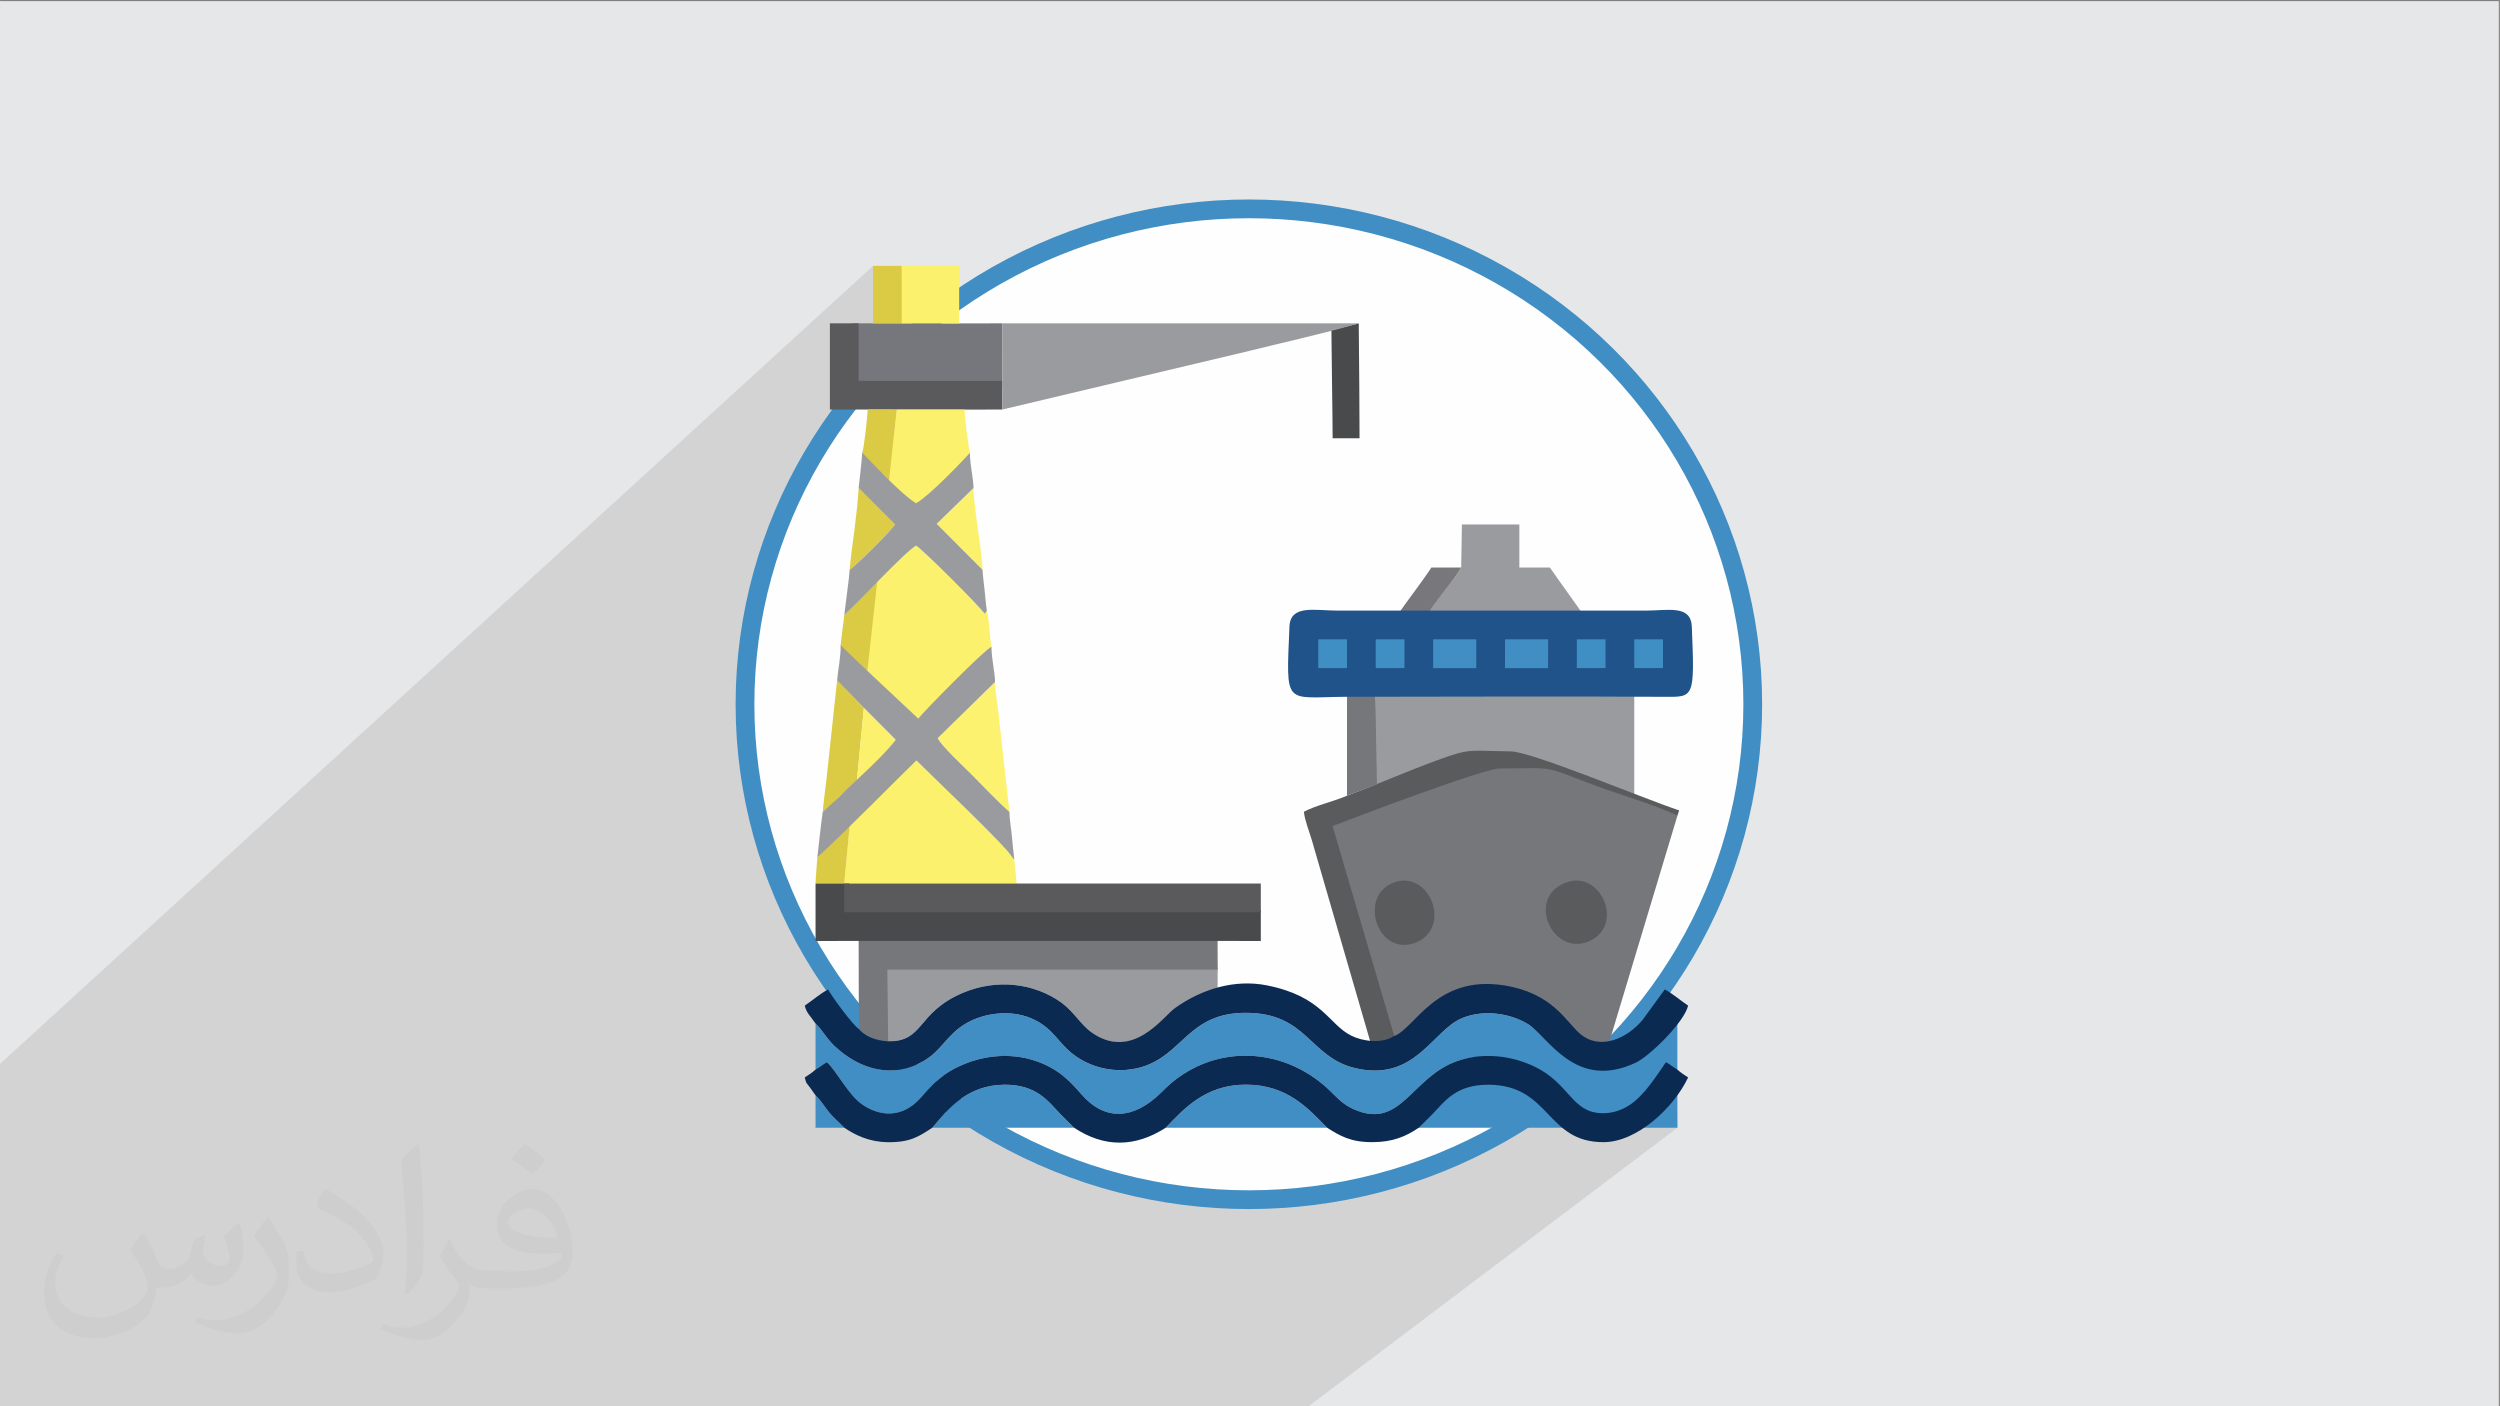<?xml version="1.0" encoding="UTF-8"?>
<!DOCTYPE svg PUBLIC "-//W3C//DTD SVG 1.1//EN" "http://www.w3.org/Graphics/SVG/1.1/DTD/svg11.dtd">
<!-- Creator: CorelDRAW -->
<svg xmlns="http://www.w3.org/2000/svg" xml:space="preserve" width="3.703in" height="2.083in" version="1.1" style="shape-rendering:geometricPrecision; text-rendering:geometricPrecision; image-rendering:optimizeQuality; fill-rule:evenodd; clip-rule:evenodd"
viewBox="0 0 3703.33 2083.33"
 xmlns:xlink="http://www.w3.org/1999/xlink"
 xmlns:xodm="http://www.corel.com/coreldraw/odm/2003">
 <rect x="0" y="0" width="3703.33" height="2083.33" fill="#808080" stroke="none"/>
 <defs>
  <style type="text/css">
   <![CDATA[
    .str0 {stroke:#408EC3;stroke-width:27.78;stroke-miterlimit:2.613}
    .fil2 {fill:#FEFEFE}
    .fil15 {fill:#0B2A52}
    .fil16 {fill:#1F5389}
    .fil4 {fill:#408EC3}
    .fil17 {fill:#408FC4}
    .fil11 {fill:#494A4C}
    .fil9 {fill:#5A5A5D}
    .fil7 {fill:#5A5B5D}
    .fil3 {fill:#76777B}
    .fil8 {fill:#76777C}
    .fil14 {fill:#77777C}
    .fil5 {fill:#999B9E}
    .fil12 {fill:#DACA44}
    .fil13 {fill:#DCCC46}
    .fil0 {fill:#E6E7E8}
    .fil6 {fill:#FCF16D}
    .fil10 {fill:#FCF270}
    .fil18 {fill:#373435;fill-opacity:0.031}
    .fil1 {fill:#282829;fill-opacity:0.102}
   ]]>
  </style>
 </defs>
 <g id="Layer_x0020_1">
  <polygon class="fil0" points="-1.67,1.67 3701.67,1.67 3701.67,2085 -1.67,2085 "/>
  <path class="fil1" d="M-1.67 2085c0,-169.17 0,-338.33 0,-507.49l1294.83 -1183.59 70.36 26.93c1822.11,344.07 808.29,589.51 1121.41,1249.8l-548.78 414.37c-645.94,0 -1291.88,0 -1937.82,0z"/>
  <g id="_3041041856736">
   <ellipse class="fil2 str0" cx="1849.99" cy="1043.33" rx="746.47" ry="733.93"/>
   <g>
    <path class="fil3" d="M2325.39 1310.66c52.46,-15.04 74.81,66.6 21.98,81.54 -52.2,14.76 -78.53,-65.33 -21.98,-81.54zm-255.34 0c52.46,-15.04 74.81,66.6 21.98,81.54 -52.2,14.76 -78.53,-65.33 -21.98,-81.54zm-7.72 228.51c31.2,-10.81 63.63,-86.73 164.54,-71.06 71.71,11.14 90.15,49.46 110.8,67.65 7.9,6.96 31.77,19.9 45.18,11.44l102.04 -338.92c-35.39,-16.71 -83.94,-31.46 -122.34,-45.75 -79.33,-29.51 -59.94,-27.59 -146.72,-27.05 -23.84,0.15 -209.31,72.41 -245.26,86.27l91.78 317.43z"/>
    <path class="fil4" d="M1208.05 1516.27l0 68.26c6.26,-3.46 10.62,-7.63 16.87,-10.96 15.23,14.19 31.74,48.43 52.24,62.56 28.29,19.51 60.17,18.78 85.09,-8.1 20.94,-22.59 31.83,-37.76 67.53,-52.19 31.22,-12.63 68,-15.67 101.5,-5.02 33.99,10.8 51.92,28.52 70.05,49.63 35.17,40.93 77.68,38.52 118.67,-1.76 11.88,-11.67 18.14,-17.86 33.45,-27.72 68.2,-43.95 156.66,-33.24 216.81,24.97 10.43,10.09 18.09,19.52 34.31,26.95 71.09,32.56 85.93,-47.99 155.01,-71.37 32.8,-11.1 66.28,-4.07 97.79,8.19 67.02,26.09 66.39,70.32 107.8,76.09 64.61,9 91.14,-22.41 119.61,-71.26l0 -68.2c-15.09,14.41 -26.28,35.26 -61.25,51.65 -89.64,42.04 -130.05,-32.4 -160.28,-50.88 -26.39,-16.13 -65.78,-21.93 -97.58,-8.68 -43.73,18.22 -69.51,95.4 -158.85,73.8 -67.01,-16.2 -70.41,-81.25 -160.45,-81.76 -87.43,-0.48 -93.88,64.17 -158.22,81.18 -34.93,9.24 -69.99,0.44 -94.79,-17.04 -26.59,-18.74 -32.26,-41.94 -66.2,-56.16 -31.2,-13.07 -70.04,-7.52 -95.96,7.63 -29.39,17.19 -35.56,40.03 -63.55,56.13 -45.5,26.17 -94.2,12.47 -131.53,-22.72 -12.14,-11.45 -16.81,-22.48 -28.06,-33.21z"/>
    <path class="fil5" d="M2039.77 1162.16c23.69,-4.72 64.55,-22.38 88.78,-31.27 50.83,-18.65 47.42,-14.09 108.97,-13.57 36.38,0.31 139.63,50.41 183.41,61.32l0 -150.24 -383.37 -0.28c0,21.94 -3.74,122.47 2.21,134.04z"/>
    <path class="fil6" d="M1259.01 1216.09l-8.42 92.81 255.36 0.02 -4.41 -45.25c-2.26,5.56 1.75,2 -3.09,4.85 -11.52,-18.29 -117.18,-118 -140.97,-142.03 -10.93,7.4 -94.17,80.78 -98.47,89.6z"/>
    <path class="fil5" d="M1315.61 1542.72c54.17,0.28 41.31,-42.19 110.36,-71.71 50.67,-21.67 106.63,-14.22 145.88,14.05 19.21,13.83 28.96,33.11 45.7,44.73 60.88,42.25 107.46,-19.99 125.52,-32.78 16.27,-11.52 36.62,-23.26 60.52,-27.78l0.25 -36.06 -498.15 -5.34 9.92 114.9z"/>
    <path class="fil6" d="M1298.92 858.24l-18.61 144.08c2.24,5.93 73.99,69.52 79.77,72.44 6.2,-8.78 99.37,-113.44 108.63,-116.62 -2.67,-12.17 -3.78,-45 -6.81,-53.54l-3.22 4.74c-7.03,-10.56 -91.96,-95.46 -101.69,-101.06 -9.15,5.49 -54,41.55 -58.07,49.96z"/>
    <path class="fil3" d="M1272.21 1524.34c8.78,10.82 24.66,17.12 43.4,18.38l-1.19 -106.28 489.42 0 -0.22 -46.52 -531.74 0.01 0.33 134.41z"/>
    <path class="fil7" d="M1995.36 1178.72c-19.22,8.59 -45.59,14.13 -63.84,23.79 0.98,11.8 8.04,29.66 11.59,41.6l88.27 304.27c13.72,-0.23 24.88,-2.39 35.31,-9.21l-92.71 -315.43c35.95,-13.86 223.49,-85.13 247.33,-85.27 86.78,-0.54 61.07,-4.73 140.4,24.78 38.4,14.28 87.65,28.66 123.04,45.37l2.72 -8.05c-54.96,-18.35 -218.73,-87.24 -249.96,-87.5 -61.55,-0.52 -57.78,-5.43 -108.61,13.22 -43.63,16.01 -88.82,35.75 -133.55,52.43z"/>
    <polygon class="fil8" points="1484.6,574.35 1484.57,479.03 1420.83,479.09 1335.58,479.07 1293.16,479.05 1262.37,479.03 1266.21,570.86 "/>
    <path class="fil5" d="M2164.52 840.76c-11.91,21.02 -44.95,56.44 -56.67,77.39l238.75 -5.7c-14.58,-21.35 -32.01,-44.73 -50.68,-71.69l-45.22 0 0 -63.83 -85.11 0 -1.07 63.83z"/>
    <polygon class="fil9" points="1285.18,606.68 1328.39,606.76 1428.81,606.81 1484.63,606.7 1484.6,564.23 1271.79,564.23 1271.79,479.03 1231.98,479.03 1229.32,479.03 1229.32,606.7 "/>
    <path class="fil6" d="M1314.81 720.33c4.37,8.51 33.48,25.33 42.36,30.65 20.58,-11.82 63.81,-45.07 79.62,-80.11 -2.8,-12.73 -7.67,-50.46 -7.98,-64.06l-100.42 -0.06 -13.57 113.57z"/>
    <path class="fil4" d="M1726.87 1670.63l238.96 0c-26.88,-27.31 -58.08,-63.43 -119.47,-63.77 -61.02,-0.34 -93.33,36.68 -119.49,63.77z"/>
    <path class="fil10" d="M1495.31 1202.9l-10.71 -96.08c-1.37,-15.87 -3.91,-31.5 -5.32,-47.88 -1.3,-15 -5.25,-33.75 -5.25,-48.76l-84.98 83.31c4.32,10.53 40.76,44.37 51.24,54.98 14.45,14.64 40.33,44.22 55.02,54.43z"/>
    <path class="fil4" d="M2093.63 1670.63l225.23 0c-21.81,-26.16 -58.07,-68.43 -113.38,-68.93 -48.81,-0.44 -71.66,29.79 -89.8,48.65 -7.26,7.55 -15.03,13.03 -22.05,20.28z"/>
    <path class="fil4" d="M1381.07 1670.63l209.96 0c-7.05,-7.3 -12.75,-12.3 -19.99,-19.84 -18.15,-18.89 -35.21,-44.35 -83.7,-43.84 -55.59,0.58 -84.28,37.36 -106.27,63.69z"/>
    <polygon class="fil6" points="1335.58,479.07 1420.83,479.09 1420.83,393.91 1335.58,393.91 "/>
    <path class="fil11" d="M1972.27 489.09c0,22.64 1.81,130.54 1.81,160.17l39.86 0c0.02,-24.88 -0.6,-124.49 -1.17,-170.23l-40.5 10.06z"/>
    <path class="fil12" d="M1218.69 1203.08c10.48,-6.31 17.58,-15.71 26.49,-24.63 8.33,-8.33 19.35,-9.02 23.77,-18.43l10.72 -111.53 -39.7 -40.54 -15.48 144.48c-1.94,17.44 -4.61,35.1 -5.8,50.64z"/>
    <path class="fil3" d="M1995.36 1178.72l44.41 -16.56c-0.72,-32.49 -2.21,-112.1 -2.21,-134.04l-42.2 -0.46 0 151.07z"/>
    <path class="fil7" d="M2068.28 1306.24c-56.55,16.21 -31.1,107.8 24.63,91.71 59.02,-18.47 27.83,-106.75 -24.63,-91.71z"/>
    <path class="fil7" d="M2323.18 1306.24c-62.3,19.3 -27.56,105.15 24.64,90.39 60.35,-18.48 27.83,-105.43 -24.64,-90.39z"/>
    <path class="fil13" d="M1258.58 843.98c9.08,-5.46 62.04,-58.11 67.18,-67.06l-53.88 -53.95c-1.03,19.39 -3.69,42.13 -6.1,61.15 -2.11,16.64 -5.86,42.36 -7.2,59.86z"/>
    <path class="fil6" d="M1455.41 844.06c-0.31,-15.62 -4.44,-42.82 -6.84,-60.3 -2.41,-17.59 -6.46,-45 -6.46,-60.85l-54.62 53.11 67.92 68.03z"/>
    <polygon class="fil12" points="1293.16,479.05 1335.58,479.07 1335.58,393.91 1293.16,393.91 "/>
    <path class="fil12" d="M1250.6 910.96c-0.21,5.24 -3.53,25.33 -5.32,44.71 4.62,24.21 22.46,43.24 38.01,51.61l16.69 -150.71 -49.38 54.39z"/>
    <path class="fil12" d="M1277.2 670.55c1.29,15.86 24.73,37.15 39.2,45.51l11.99 -109.3 -43.21 -0.08c0,9.38 -5.41,58.5 -7.98,63.87z"/>
    <path class="fil6" d="M1268.95 1160.03c10.33,-5.69 50.06,-53.77 57.9,-64.14l-47.18 -47.39 -10.72 111.53z"/>
    <path class="fil14" d="M2068.78 913.19l42.5 1.78c11.72,-20.94 41.33,-53.19 53.24,-74.2l-44.15 0c-15.32,23.41 -37.28,50.99 -51.58,72.42z"/>
    <path class="fil12" d="M1210.7 1270.03c-1.09,17.61 -2.21,25.26 -2.66,38.87l42.54 0 8.42 -90.53 -48.31 51.66z"/>
    <path class="fil4" d="M1250.69 1670.63c-6.97,-7.29 -16.25,-15.09 -22.5,-22.76 -7.23,-8.85 -11.58,-17.06 -20.14,-25.22l0 47.97 42.64 0z"/>
    <path class="fil4" d="M2425.3 1670.63l59.63 0 -0.17 -54.83c-21.4,20.44 -32.85,27.16 -59.47,54.83z"/>
    <path class="fil5" d="M1239.96 1007.96l39.7 40.54 47.18 47.39c-19.63,25.97 -56.68,57.58 -81.67,82.57 -8.91,8.91 -15.55,14 -26.49,24.63 -2.47,16.93 -5.91,48.46 -7.98,66.95 43.54,-39.71 121.74,-119.58 146.78,-143.54 23.79,24.02 129.45,123.74 140.97,142.03 0,0 4.05,5.06 4.05,5.06 -1.39,-10.61 -3.28,-32.61 -4.06,-39.64 -1.25,-11.26 -3.13,-21.5 -3.13,-31.04 -16.93,-14.76 -40.57,-39.8 -55.02,-54.43 -10.48,-10.61 -46.91,-44.45 -51.24,-54.98l84.98 -83.31c-0.41,-16.21 -5.32,-33.41 -5.32,-52.05 -9.26,3.19 -102.24,97.68 -108.44,106.45 -25.75,-24.36 -96.98,-90.23 -114.98,-108.92 0,19.72 -3.81,35.24 -5.32,52.29z"/>
    <path class="fil5" d="M1271.88 722.98l53.88 53.95c-5.14,8.95 -58.1,61.59 -67.18,67.06 -0.65,12.7 -5.91,48.46 -7.98,66.97 25.11,-22.89 87.74,-91.48 106.39,-102.68 9.72,5.59 94.66,90.5 101.69,101.06l3.22 -4.74c-1.58,-9.26 -2.58,-22.7 -3.36,-29.74 -1.23,-11.12 -2.61,-21.26 -3.13,-30.8l-67.92 -68.03 54.62 -53.11c-0.41,-16.2 -5.32,-33.41 -5.32,-52.04 -11.44,12.53 -59.22,62.88 -79.8,74.7 -22.58,-13.56 -71.04,-66 -79.8,-75.03 -1.15,17.2 -3.85,38.8 -5.32,52.43z"/>
    <path class="fil15" d="M1315.61 1542.72c-18.74,-1.26 -34.62,-7.56 -43.4,-18.38 -8.86,-5.49 -39.81,-47.67 -45.55,-58.52 -12.22,6.46 -22.9,16.11 -34.58,23.94 2.58,11.09 7.62,14.33 15.96,26.5 11.26,10.73 15.92,21.76 28.06,33.21 37.32,35.2 86.03,48.89 131.53,22.72 27.99,-16.1 34.16,-38.94 63.55,-56.13 25.92,-15.15 64.76,-20.7 95.96,-7.63 33.94,14.22 39.61,37.42 66.2,56.16 24.8,17.48 59.86,26.27 94.79,17.04 64.34,-17.01 70.79,-81.66 158.22,-81.18 90.04,0.5 93.44,65.56 160.45,81.76 89.34,21.6 115.12,-55.58 158.85,-73.8 31.8,-13.25 71.19,-7.45 97.58,8.68 30.23,18.48 70.19,99.26 159.83,57.23 20.57,-9.65 71.91,-59.89 77.66,-84.57 -11.68,-7.82 -22.35,-17.47 -34.57,-23.94l-32.53 44.61c-22.27,27.36 -63.42,47.13 -93.74,20.43 -20.64,-18.18 -40.6,-60.01 -112.31,-71.15 -100.91,-15.67 -131.71,64.57 -162.91,75.39 -17.21,11.26 -45.59,7.93 -63.17,-0.93 -33.83,-17.07 -42.39,-58.13 -125.05,-74.44 -48.05,-9.48 -96.48,5.75 -135.63,33.48 -18.07,12.79 -62.37,78.82 -123.25,36.57 -16.74,-11.62 -26.49,-30.9 -45.7,-44.73 -39.25,-28.27 -95.21,-35.71 -145.87,-14.05 -69.05,29.53 -56.19,72 -110.37,71.71z"/>
    <path class="fil15" d="M1208.05 1584.53c-5.79,5.27 -10.13,7.72 -15.96,11.63 2.17,9.31 2.15,7.49 7.14,14.14 3.57,4.76 5.84,8.01 8.82,12.36 8.56,8.15 12.91,16.36 20.14,25.22 6.25,7.67 15.54,15.47 22.5,22.76 16.01,10.95 36.86,21.03 63.67,21.43 34.22,0.51 46.62,-8.41 66.72,-21.43 22,-26.33 50.68,-63.11 106.27,-63.69 48.48,-0.51 65.55,24.95 83.7,43.84 7.24,7.54 12.94,12.55 19.99,19.84 45.07,29.98 90.89,29 135.83,0 26.15,-27.09 58.47,-64.11 119.49,-63.77 61.39,0.34 92.59,36.46 119.47,63.77 19.44,12.21 34.85,21.41 66.77,21.41 31.28,0 50.65,-8.91 69.11,-21.41 7.02,-7.25 12.77,-12.33 20.03,-19.87 18.14,-18.86 34.93,-44.24 83.74,-43.81 91.89,0.83 84.33,85.5 170.26,85.11 49.29,-0.22 103.9,-51.05 124.98,-95.91 -5.83,-3.91 -10.17,-6.36 -15.96,-11.63 -6.26,-3.46 -10.62,-7.63 -16.87,-10.96 -14.24,20.47 -31.92,49.06 -53.95,63.54 -12.07,7.92 -29.21,14.16 -48.11,11.53 -41.42,-5.77 -43.5,-50.61 -104.61,-73.63 -31.51,-12.26 -68.87,-14.59 -101.67,-3.5 -69.08,23.38 -83.92,103.93 -155.01,71.37 -16.22,-7.43 -23.88,-16.87 -34.31,-26.95 -60.16,-58.21 -148.61,-68.92 -216.81,-24.97 -15.31,9.86 -21.57,16.05 -33.45,27.72 -40.99,40.28 -83.5,42.69 -118.67,1.76 -18.13,-21.1 -36.06,-38.83 -70.05,-49.63 -33.5,-10.65 -70.28,-7.6 -101.5,5.02 -35.7,14.44 -46.58,29.6 -67.53,52.19 -24.92,26.88 -56.8,27.61 -85.09,8.1 -20.5,-14.13 -37.01,-48.37 -52.24,-62.56 -6.25,3.33 -10.61,7.5 -16.87,10.96z"/>
    <path class="fil5" d="M1484.6 564.23l0.03 42.47 367.64 -87.24c53.76,-13.44 107.23,-24.99 160.5,-40.43l-528.2 0 0.03 85.2z"/>
    <path class="fil16" d="M1995.36 1032.24c156.85,0 313.98,-1 470.81,0.05 43.25,0.29 44.42,1.85 40.03,-103.91 -1.37,-32.89 -35.11,-23.79 -69.3,-23.79 -151.61,0 -303.22,0 -454.83,0 -34.78,0 -70.58,-9.46 -71.96,23.79 -4.99,120.25 -8.29,104.29 85.27,103.85z"/>
    <polygon class="fil4" points="2122.99,989.75 2186.86,989.75 2186.91,947.12 2123.03,947.12 "/>
    <polygon class="fil4" points="2229.38,989.75 2293.26,989.75 2293.3,947.12 2229.5,947.12 "/>
    <polygon class="fil17" points="2420.93,989.71 2463.49,989.71 2463.49,947.16 2420.93,947.16 "/>
    <polygon class="fil17" points="2335.81,989.71 2378.37,989.71 2378.37,947.16 2335.81,947.16 "/>
    <polygon class="fil17" points="2037.91,989.71 2080.47,989.71 2080.47,947.16 2037.91,947.16 "/>
    <polygon class="fil17" points="1952.8,989.71 1995.36,989.71 1995.36,947.16 1952.8,947.16 "/>
    <polygon class="fil11" points="1271.88,1393.95 1803.85,1393.95 1867.69,1394.01 1867.69,1348.16 1259.04,1345.2 1257.77,1308.9 1208.05,1308.9 1208.05,1394.01 "/>
    <polygon class="fil9" points="1867.69,1351.5 1867.69,1308.9 1505.95,1308.92 1250.59,1308.9 1250.55,1351.5 1255.92,1351.5 "/>
   </g>
  </g>
  <path class="fil18" d="M213.57 1828.13c6.95,11.11 12.5,20.83 16.67,31.94 2.78,6.94 5.56,19.44 20.84,19.44 5.56,0 11.11,-1.39 16.67,-5.56 6.94,-2.78 12.5,-8.33 13.89,-16.67l5.55 -20.83 15.28 -6.94 1.39 1.39c-1.39,8.34 -2.78,16.67 -2.78,20.83 0,18.06 15.28,23.61 26.39,23.61 6.94,0 12.5,-4.17 12.5,-9.72 0,-8.33 -4.17,-23.61 -8.34,-34.72 6.94,-6.94 13.89,-13.89 22.22,-19.44l1.39 1.39c4.17,15.28 5.56,30.56 5.56,40.28 0,9.72 -4.17,19.44 -8.33,26.39 -6.95,13.89 -19.45,25 -36.12,25 -12.5,0 -25,-5.56 -33.34,-16.67l-1.38 -0.01c-8.34,11.11 -22.22,19.44 -43.06,19.44l-6.94 0c-1.39,13.89 -4.17,23.61 -8.34,33.33 -12.5,25 -50.01,41.67 -84.74,41.67 -48.62,0 -73.62,-27.78 -73.62,-66.67 0,-23.61 8.33,-44.44 19.44,-59.72l9.72 4.17c-6.95,13.89 -12.5,26.39 -12.5,40.28 0,34.72 29.17,51.39 62.51,51.39 30.56,0 68.07,-19.44 75.01,-41.67 -2.78,-25 -12.5,-36.11 -26.39,-58.34 4.17,-6.94 9.72,-15.28 16.67,-23.61l1.39 0 0 0 0 0 0 0 2.78 0 0 0 0 0 0 0 0 0 0 0 0 0 0 0 0 0 0 0 0 0 0 0 0 0.02zm563.98 -133.33c9.72,5.56 19.44,13.89 30.56,23.61 -5.55,8.33 -12.5,15.28 -20.83,20.83 -9.72,-8.34 -19.45,-15.28 -30.56,-22.22 6.94,-8.34 13.89,-15.28 20.84,-22.23l0 0 0 0 0 0 0 0 0 0 0 0 -0.01 0.01zm5.56 95.83c-16.67,0 -30.56,11.11 -30.56,19.44 0,16.67 33.34,23.61 73.62,23.61 -5.55,-20.83 -22.22,-43.06 -43.06,-43.06l0 0 0 0.01zm-37.5 93.06c22.22,0 41.68,-1.39 55.56,-4.17 16.67,-4.17 30.56,-12.5 30.56,-18.06 0,-1.39 0,-2.78 -1.39,-5.56 -8.33,1.39 -19.44,1.39 -29.17,1.39 -29.17,0 -51.4,-6.94 -61.12,-23.61 -1.39,-5.56 -4.17,-9.72 -4.17,-16.67 0,-16.67 6.95,-31.94 19.45,-41.67 9.72,-8.34 20.84,-13.89 33.34,-13.89 19.44,0 37.5,16.67 48.61,41.67 5.56,13.89 11.11,30.56 11.11,51.39 0,13.89 -4.17,25 -12.5,33.33 -16.67,15.28 -44.45,20.83 -90.29,20.83l-19.44 -0.01 0 0 -5.56 0c-11.11,0 -19.45,-1.39 -25.01,-6.94l-1.39 0c0,2.78 1.39,5.56 1.39,6.94 0,9.72 -2.78,23.61 -9.72,33.33 -19.45,30.56 -41.68,43.06 -59.73,43.06 -19.44,0 -41.67,-6.94 -62.51,-16.67l4.17 -6.94c6.94,2.78 16.67,5.55 29.17,5.55 33.34,0 77.79,-33.33 83.35,-63.89 -1.39,-2.78 -4.17,-5.55 -6.94,-9.72 -9.72,-12.5 -16.67,-22.22 -22.22,-31.94 5.56,-9.72 9.72,-18.06 13.89,-25l1.38 0c13.89,29.17 27.78,45.83 56.95,45.83l5.56 0 0 0 20.83 0 0 0 0 0 0 0 -4.17 1.39 0 0 0 0 0.02 0.03zm-145.86 31.94c1.39,-13.89 2.78,-29.17 2.78,-43.06l0 -20.83c0,-38.89 -5.56,-95.83 -8.34,-133.33 6.94,-8.34 16.67,-16.67 25.01,-23.61l1.39 1.39c5.56,47.22 6.94,101.39 6.94,151.39 0,12.5 -1.39,26.39 -1.39,34.72 -1.39,12.5 -8.34,20.83 -22.22,34.72l-4.17 -1.4 0 0 0 0 0 0 0 0 0 0 0 0 -0 0.01zm-150.02 -62.5c1.39,18.06 9.72,33.33 41.68,33.33 19.44,0 36.11,-5.55 55.56,-13.89 2.78,-1.39 5.56,-2.78 5.56,-5.55 0,-12.5 -8.34,-26.39 -23.62,-41.67 -13.89,-12.5 -33.34,-25 -51.4,-31.94 -5.56,-2.78 -8.34,-5.55 -8.34,-8.33 0,-5.56 6.95,-16.67 12.5,-23.61l1.39 0c19.45,11.11 43.06,26.39 59.73,44.44 15.28,16.67 25.01,33.33 25.01,51.39 0,12.5 -4.17,26.39 -11.12,37.5 -22.22,11.11 -45.84,19.44 -69.45,19.44 -29.17,0 -48.61,-13.89 -48.61,-44.44 0,-2.78 0,-8.33 1.39,-16.67l9.72 0 0 0 0 0 0 0 0 0 0 0 0 0 0 0 -0 0zm-52.78 -51.39l18.06 29.17c6.95,11.11 12.5,22.22 12.5,41.67l0 23.61c0,19.44 -12.5,38.89 -31.94,59.72 -15.28,13.89 -29.17,19.44 -41.68,19.44 -19.44,0 -40.28,-5.56 -65.28,-16.67l2.78 -6.94c8.34,1.39 16.67,4.17 27.78,4.17 36.12,0 72.23,-26.39 88.9,-58.33 1.39,-4.17 2.78,-6.94 2.78,-8.34 0,-4.17 -1.39,-8.33 -4.17,-11.11 -8.34,-16.67 -19.45,-33.33 -30.56,-47.22 5.56,-8.33 12.5,-18.06 18.06,-26.39l1.39 0.01 1.39 -2.78 0 0 0 0 0 0 -0.01 -0.01z"/>
 </g>
</svg>
